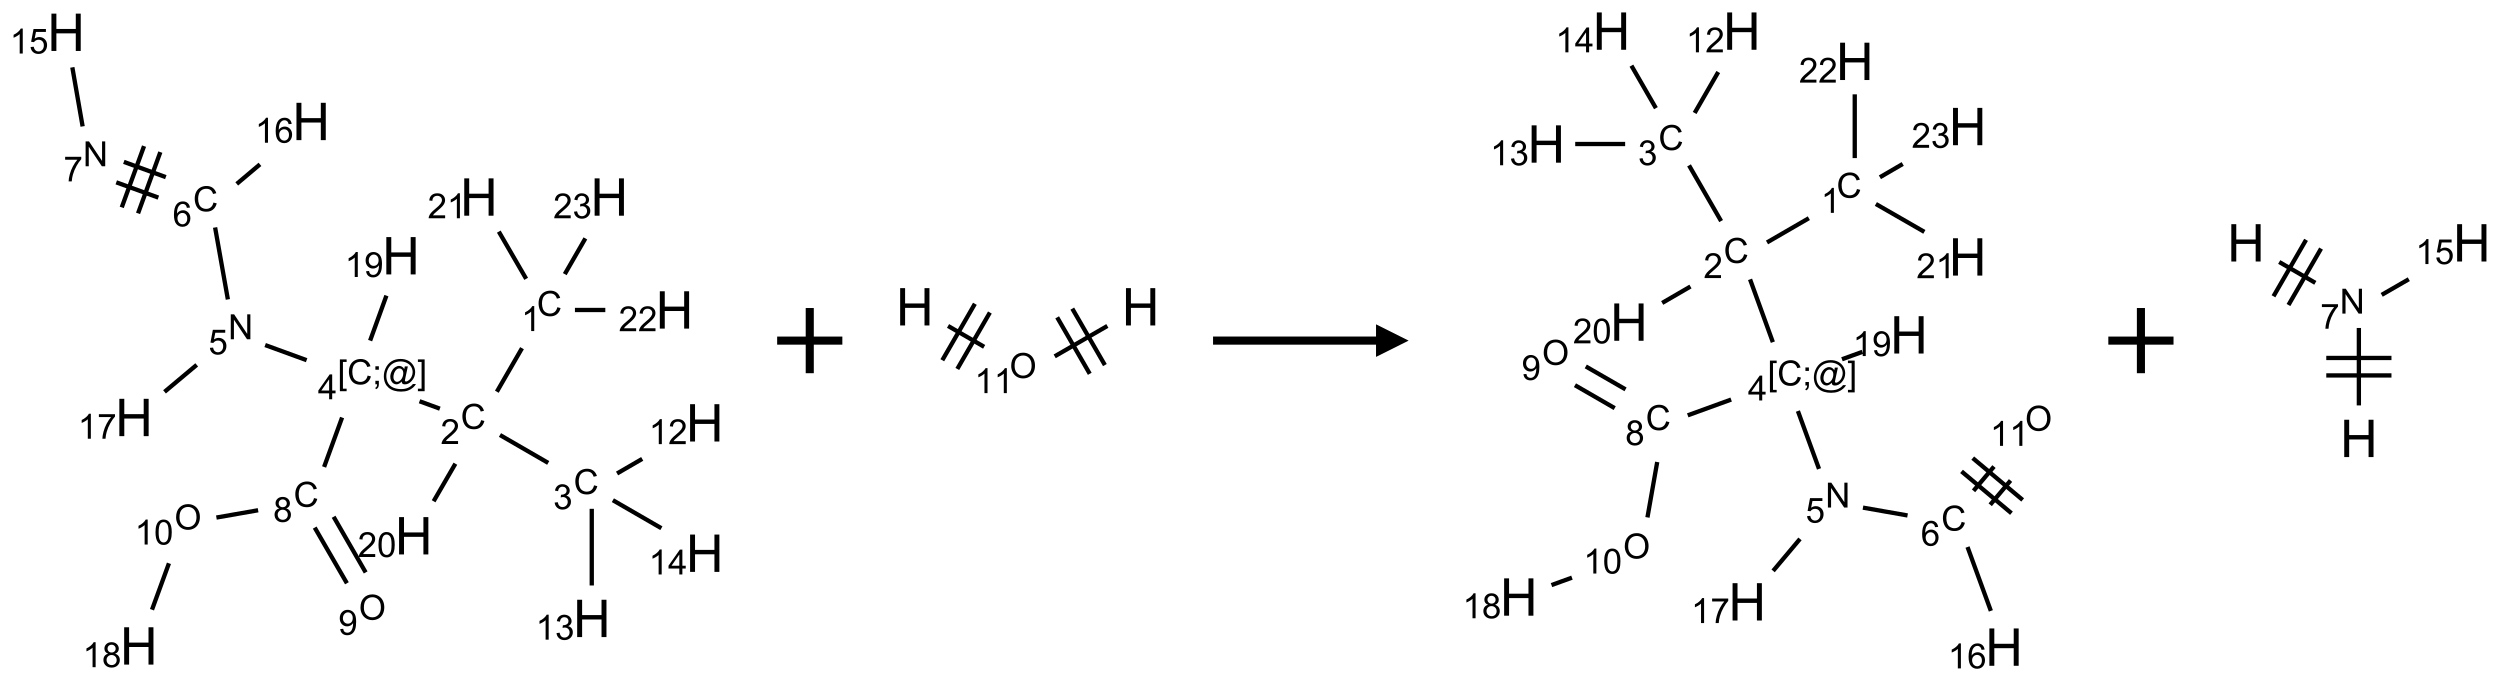 <?xml version="1.0" encoding="UTF-8"?>
<svg xmlns="http://www.w3.org/2000/svg" xmlns:xlink="http://www.w3.org/1999/xlink" width="767" height="209" viewBox="0 0 767 209">
<defs>
<g>
<g id="glyph-0-0">
<path d="M 1.332 0 L 1.332 -6.668 L 6.668 -6.668 L 6.668 0 Z M 1.5 -0.168 L 6.5 -0.168 L 6.5 -6.5 L 1.5 -6.5 Z M 1.5 -0.168 "/>
</g>
<g id="glyph-0-1">
<path d="M 6.27 -2.676 L 7.281 -2.422 C 7.07 -1.594 6.688 -0.961 6.137 -0.523 C 5.586 -0.086 4.914 0.129 4.121 0.129 C 3.297 0.129 2.629 -0.039 2.113 -0.371 C 1.598 -0.707 1.203 -1.191 0.934 -1.828 C 0.664 -2.465 0.531 -3.145 0.531 -3.875 C 0.531 -4.672 0.684 -5.363 0.988 -5.957 C 1.293 -6.547 1.723 -6.996 2.285 -7.305 C 2.844 -7.613 3.461 -7.766 4.137 -7.766 C 4.898 -7.766 5.543 -7.57 6.062 -7.184 C 6.582 -6.793 6.945 -6.246 7.152 -5.543 L 6.156 -5.309 C 5.98 -5.863 5.723 -6.266 5.387 -6.52 C 5.051 -6.773 4.625 -6.902 4.113 -6.902 C 3.527 -6.902 3.039 -6.762 2.645 -6.48 C 2.25 -6.199 1.973 -5.82 1.812 -5.348 C 1.652 -4.871 1.574 -4.383 1.574 -3.879 C 1.574 -3.23 1.668 -2.664 1.855 -2.18 C 2.047 -1.695 2.34 -1.332 2.738 -1.094 C 3.137 -0.855 3.57 -0.734 4.035 -0.734 C 4.602 -0.734 5.082 -0.898 5.473 -1.223 C 5.867 -1.551 6.133 -2.035 6.27 -2.676 Z M 6.27 -2.676 "/>
</g>
<g id="glyph-0-2">
<path d="M 3.973 0 L 3.035 0 L 3.035 -5.973 C 2.809 -5.758 2.516 -5.543 2.148 -5.328 C 1.781 -5.113 1.453 -4.953 1.16 -4.844 L 1.16 -5.75 C 1.684 -5.996 2.145 -6.297 2.535 -6.645 C 2.93 -6.996 3.207 -7.336 3.371 -7.668 L 3.973 -7.668 Z M 3.973 0 "/>
</g>
<g id="glyph-0-3">
<path d="M 5.371 -0.902 L 5.371 0 L 0.324 0 C 0.316 -0.227 0.352 -0.441 0.434 -0.652 C 0.562 -0.996 0.766 -1.332 1.051 -1.668 C 1.332 -2 1.742 -2.387 2.277 -2.824 C 3.105 -3.504 3.668 -4.043 3.957 -4.441 C 4.25 -4.84 4.395 -5.215 4.395 -5.566 C 4.395 -5.938 4.262 -6.254 3.996 -6.508 C 3.73 -6.762 3.387 -6.891 2.957 -6.891 C 2.508 -6.891 2.145 -6.754 1.875 -6.484 C 1.605 -6.215 1.469 -5.84 1.465 -5.359 L 0.5 -5.457 C 0.566 -6.176 0.812 -6.727 1.246 -7.102 C 1.676 -7.477 2.254 -7.668 2.98 -7.668 C 3.711 -7.668 4.293 -7.465 4.719 -7.059 C 5.145 -6.652 5.359 -6.148 5.359 -5.547 C 5.359 -5.242 5.297 -4.941 5.172 -4.645 C 5.047 -4.352 4.84 -4.039 4.551 -3.715 C 4.262 -3.387 3.777 -2.938 3.105 -2.371 C 2.543 -1.898 2.18 -1.578 2.02 -1.41 C 1.859 -1.242 1.73 -1.07 1.625 -0.902 Z M 5.371 -0.902 "/>
</g>
<g id="glyph-0-4">
<path d="M 0.449 -2.016 L 1.387 -2.141 C 1.492 -1.609 1.676 -1.227 1.934 -0.992 C 2.191 -0.758 2.508 -0.641 2.879 -0.641 C 3.32 -0.641 3.695 -0.793 3.996 -1.098 C 4.301 -1.402 4.453 -1.781 4.453 -2.234 C 4.453 -2.664 4.312 -3.02 4.031 -3.301 C 3.75 -3.578 3.391 -3.719 2.957 -3.719 C 2.781 -3.719 2.562 -3.684 2.297 -3.613 L 2.402 -4.438 C 2.465 -4.43 2.516 -4.426 2.551 -4.426 C 2.949 -4.426 3.312 -4.531 3.629 -4.738 C 3.949 -4.949 4.109 -5.27 4.109 -5.703 C 4.109 -6.047 3.992 -6.332 3.762 -6.559 C 3.527 -6.785 3.227 -6.895 2.859 -6.895 C 2.496 -6.895 2.191 -6.781 1.949 -6.551 C 1.707 -6.324 1.547 -5.98 1.48 -5.52 L 0.543 -5.688 C 0.656 -6.316 0.918 -6.805 1.324 -7.148 C 1.73 -7.492 2.234 -7.668 2.84 -7.668 C 3.254 -7.668 3.641 -7.578 3.988 -7.398 C 4.34 -7.219 4.609 -6.977 4.793 -6.668 C 4.98 -6.359 5.074 -6.031 5.074 -5.684 C 5.074 -5.352 4.984 -5.051 4.809 -4.781 C 4.629 -4.512 4.367 -4.297 4.02 -4.137 C 4.473 -4.031 4.824 -3.816 5.074 -3.488 C 5.324 -3.16 5.449 -2.75 5.449 -2.254 C 5.449 -1.59 5.203 -1.023 4.719 -0.559 C 4.234 -0.098 3.617 0.137 2.875 0.137 C 2.203 0.137 1.648 -0.062 1.207 -0.465 C 0.762 -0.863 0.512 -1.379 0.449 -2.016 Z M 0.449 -2.016 "/>
</g>
<g id="glyph-0-5">
<path d="M 3.449 0 L 3.449 -1.828 L 0.137 -1.828 L 0.137 -2.688 L 3.621 -7.637 L 4.387 -7.637 L 4.387 -2.688 L 5.418 -2.688 L 5.418 -1.828 L 4.387 -1.828 L 4.387 0 Z M 3.449 -2.688 L 3.449 -6.129 L 1.059 -2.688 Z M 3.449 -2.688 "/>
</g>
<g id="glyph-0-6">
<path d="M 0.723 2.121 L 0.723 -7.637 L 2.793 -7.637 L 2.793 -6.859 L 1.66 -6.859 L 1.66 1.344 L 2.793 1.344 L 2.793 2.121 Z M 0.723 2.121 "/>
</g>
<g id="glyph-0-7">
<path d="M 0.949 -4.465 L 0.949 -5.531 L 2.016 -5.531 L 2.016 -4.465 Z M 0.949 0 L 0.949 -1.066 L 2.016 -1.066 L 2.016 0 C 2.016 0.391 1.945 0.711 1.809 0.949 C 1.668 1.191 1.449 1.379 1.145 1.512 L 0.887 1.109 C 1.082 1.023 1.23 0.895 1.324 0.727 C 1.418 0.559 1.469 0.316 1.48 0 Z M 0.949 0 "/>
</g>
<g id="glyph-0-8">
<path d="M 6.047 -0.848 C 5.82 -0.59 5.57 -0.379 5.289 -0.223 C 5.008 -0.062 4.73 0.016 4.449 0.016 C 4.141 0.016 3.84 -0.074 3.547 -0.254 C 3.254 -0.434 3.02 -0.715 2.836 -1.09 C 2.652 -1.465 2.562 -1.875 2.562 -2.324 C 2.562 -2.875 2.703 -3.43 2.988 -3.98 C 3.27 -4.535 3.621 -4.953 4.043 -5.23 C 4.461 -5.508 4.871 -5.645 5.266 -5.645 C 5.566 -5.645 5.855 -5.566 6.129 -5.41 C 6.402 -5.25 6.641 -5.012 6.84 -4.688 L 7.016 -5.496 L 7.949 -5.496 L 7.199 -2 C 7.094 -1.516 7.043 -1.246 7.043 -1.191 C 7.043 -1.098 7.078 -1.02 7.148 -0.949 C 7.219 -0.883 7.305 -0.848 7.406 -0.848 C 7.59 -0.848 7.832 -0.953 8.129 -1.168 C 8.527 -1.445 8.84 -1.816 9.07 -2.285 C 9.301 -2.75 9.418 -3.234 9.418 -3.73 C 9.418 -4.309 9.27 -4.852 8.973 -5.355 C 8.676 -5.859 8.23 -6.262 7.645 -6.562 C 7.055 -6.863 6.406 -7.016 5.691 -7.016 C 4.879 -7.016 4.137 -6.824 3.465 -6.445 C 2.793 -6.066 2.273 -5.52 1.902 -4.809 C 1.535 -4.098 1.348 -3.34 1.348 -2.527 C 1.348 -1.676 1.535 -0.941 1.902 -0.328 C 2.273 0.285 2.809 0.742 3.508 1.035 C 4.207 1.328 4.984 1.473 5.832 1.473 C 6.742 1.473 7.504 1.32 8.121 1.016 C 8.734 0.711 9.195 0.34 9.5 -0.098 L 10.441 -0.098 C 10.266 0.266 9.961 0.637 9.531 1.016 C 9.102 1.395 8.59 1.695 7.996 1.914 C 7.402 2.133 6.688 2.246 5.848 2.246 C 5.078 2.246 4.367 2.145 3.715 1.949 C 3.066 1.75 2.512 1.453 2.051 1.055 C 1.594 0.656 1.25 0.199 1.016 -0.316 C 0.723 -0.973 0.578 -1.684 0.578 -2.441 C 0.578 -3.289 0.75 -4.098 1.098 -4.863 C 1.523 -5.805 2.125 -6.527 2.902 -7.027 C 3.684 -7.527 4.629 -7.777 5.738 -7.777 C 6.602 -7.777 7.375 -7.602 8.059 -7.246 C 8.746 -6.895 9.285 -6.371 9.684 -5.672 C 10.02 -5.07 10.188 -4.418 10.188 -3.715 C 10.188 -2.707 9.832 -1.812 9.125 -1.031 C 8.492 -0.328 7.801 0.02 7.051 0.02 C 6.812 0.02 6.617 -0.016 6.473 -0.09 C 6.324 -0.16 6.215 -0.266 6.145 -0.402 C 6.102 -0.488 6.066 -0.637 6.047 -0.848 Z M 3.527 -2.262 C 3.527 -1.785 3.641 -1.414 3.863 -1.152 C 4.09 -0.887 4.348 -0.754 4.641 -0.754 C 4.836 -0.754 5.039 -0.812 5.254 -0.93 C 5.469 -1.047 5.676 -1.219 5.871 -1.449 C 6.066 -1.676 6.23 -1.969 6.355 -2.32 C 6.48 -2.672 6.543 -3.027 6.543 -3.379 C 6.543 -3.852 6.426 -4.219 6.191 -4.48 C 5.957 -4.738 5.672 -4.871 5.332 -4.871 C 5.109 -4.871 4.902 -4.812 4.707 -4.699 C 4.512 -4.586 4.32 -4.406 4.137 -4.156 C 3.953 -3.906 3.805 -3.602 3.691 -3.246 C 3.582 -2.887 3.527 -2.559 3.527 -2.262 Z M 3.527 -2.262 "/>
</g>
<g id="glyph-0-9">
<path d="M 2.27 2.121 L 0.203 2.121 L 0.203 1.344 L 1.332 1.344 L 1.332 -6.859 L 0.203 -6.859 L 0.203 -7.637 L 2.27 -7.637 Z M 2.27 2.121 "/>
</g>
<g id="glyph-0-10">
<path d="M 0.812 0 L 0.812 -7.637 L 1.848 -7.637 L 5.859 -1.641 L 5.859 -7.637 L 6.828 -7.637 L 6.828 0 L 5.793 0 L 1.781 -6 L 1.781 0 Z M 0.812 0 "/>
</g>
<g id="glyph-0-11">
<path d="M 0.441 -2 L 1.426 -2.082 C 1.5 -1.605 1.668 -1.242 1.934 -1.004 C 2.199 -0.762 2.52 -0.641 2.895 -0.641 C 3.348 -0.641 3.73 -0.812 4.043 -1.152 C 4.355 -1.492 4.512 -1.941 4.512 -2.504 C 4.512 -3.039 4.359 -3.461 4.059 -3.77 C 3.758 -4.078 3.367 -4.234 2.879 -4.234 C 2.578 -4.234 2.305 -4.164 2.062 -4.027 C 1.82 -3.891 1.629 -3.715 1.488 -3.496 L 0.609 -3.609 L 1.348 -7.531 L 5.145 -7.531 L 5.145 -6.637 L 2.098 -6.637 L 1.688 -4.582 C 2.145 -4.902 2.625 -5.062 3.129 -5.062 C 3.797 -5.062 4.359 -4.832 4.816 -4.371 C 5.277 -3.91 5.504 -3.312 5.504 -2.59 C 5.504 -1.898 5.305 -1.301 4.902 -0.797 C 4.41 -0.18 3.742 0.129 2.895 0.129 C 2.199 0.129 1.633 -0.062 1.195 -0.453 C 0.758 -0.844 0.504 -1.359 0.441 -2 Z M 0.441 -2 "/>
</g>
<g id="glyph-0-12">
<path d="M 5.309 -5.766 L 4.375 -5.691 C 4.293 -6.059 4.172 -6.328 4.02 -6.496 C 3.766 -6.762 3.453 -6.895 3.082 -6.895 C 2.785 -6.895 2.523 -6.812 2.297 -6.645 C 2 -6.43 1.77 -6.117 1.598 -5.703 C 1.43 -5.289 1.34 -4.703 1.332 -3.938 C 1.559 -4.281 1.836 -4.535 2.16 -4.703 C 2.488 -4.871 2.828 -4.953 3.188 -4.953 C 3.812 -4.953 4.344 -4.723 4.785 -4.262 C 5.223 -3.801 5.441 -3.207 5.441 -2.48 C 5.441 -2 5.34 -1.555 5.133 -1.145 C 4.926 -0.73 4.641 -0.418 4.281 -0.199 C 3.922 0.02 3.512 0.129 3.051 0.129 C 2.27 0.129 1.633 -0.156 1.141 -0.73 C 0.648 -1.305 0.402 -2.254 0.402 -3.574 C 0.402 -5.051 0.672 -6.121 1.219 -6.793 C 1.695 -7.375 2.336 -7.668 3.141 -7.668 C 3.742 -7.668 4.234 -7.5 4.617 -7.16 C 5 -6.824 5.23 -6.359 5.309 -5.766 Z M 1.48 -2.473 C 1.48 -2.152 1.547 -1.844 1.684 -1.547 C 1.82 -1.25 2.016 -1.027 2.262 -0.871 C 2.508 -0.719 2.766 -0.641 3.035 -0.641 C 3.434 -0.641 3.773 -0.801 4.059 -1.121 C 4.344 -1.441 4.484 -1.875 4.484 -2.422 C 4.484 -2.949 4.344 -3.367 4.062 -3.668 C 3.781 -3.973 3.426 -4.125 3 -4.125 C 2.578 -4.125 2.219 -3.973 1.922 -3.668 C 1.625 -3.363 1.48 -2.969 1.48 -2.473 Z M 1.48 -2.473 "/>
</g>
<g id="glyph-0-13">
<path d="M 0.504 -6.637 L 0.504 -7.535 L 5.449 -7.535 L 5.449 -6.809 C 4.961 -6.289 4.48 -5.602 4.004 -4.746 C 3.527 -3.887 3.156 -3.004 2.895 -2.098 C 2.707 -1.461 2.59 -0.762 2.535 0 L 1.574 0 C 1.582 -0.602 1.703 -1.328 1.926 -2.176 C 2.152 -3.027 2.477 -3.848 2.898 -4.637 C 3.32 -5.426 3.77 -6.094 4.246 -6.637 Z M 0.504 -6.637 "/>
</g>
<g id="glyph-0-14">
<path d="M 1.887 -4.141 C 1.496 -4.281 1.207 -4.484 1.02 -4.75 C 0.832 -5.016 0.738 -5.328 0.738 -5.699 C 0.738 -6.254 0.938 -6.719 1.34 -7.098 C 1.738 -7.477 2.27 -7.668 2.934 -7.668 C 3.598 -7.668 4.137 -7.473 4.543 -7.086 C 4.949 -6.699 5.152 -6.227 5.152 -5.672 C 5.152 -5.316 5.059 -5.008 4.871 -4.746 C 4.688 -4.484 4.406 -4.281 4.027 -4.141 C 4.496 -3.988 4.852 -3.742 5.098 -3.402 C 5.34 -3.062 5.465 -2.656 5.465 -2.184 C 5.465 -1.531 5.234 -0.98 4.77 -0.535 C 4.309 -0.09 3.703 0.129 2.949 0.129 C 2.195 0.129 1.586 -0.094 1.125 -0.539 C 0.664 -0.984 0.434 -1.543 0.434 -2.207 C 0.434 -2.703 0.559 -3.121 0.809 -3.457 C 1.062 -3.793 1.422 -4.02 1.887 -4.141 Z M 1.699 -5.73 C 1.699 -5.367 1.812 -5.074 2.047 -4.844 C 2.281 -4.613 2.582 -4.5 2.953 -4.5 C 3.312 -4.5 3.609 -4.613 3.84 -4.84 C 4.07 -5.066 4.188 -5.348 4.188 -5.676 C 4.188 -6.02 4.07 -6.309 3.832 -6.543 C 3.594 -6.777 3.297 -6.895 2.941 -6.895 C 2.586 -6.895 2.289 -6.781 2.051 -6.551 C 1.816 -6.324 1.699 -6.047 1.699 -5.73 Z M 1.395 -2.203 C 1.395 -1.938 1.461 -1.676 1.586 -1.426 C 1.711 -1.176 1.902 -0.984 2.152 -0.848 C 2.402 -0.711 2.672 -0.641 2.957 -0.641 C 3.406 -0.641 3.777 -0.785 4.066 -1.074 C 4.359 -1.363 4.504 -1.727 4.504 -2.172 C 4.504 -2.625 4.355 -2.996 4.055 -3.293 C 3.754 -3.586 3.379 -3.734 2.926 -3.734 C 2.484 -3.734 2.121 -3.59 1.832 -3.297 C 1.543 -3.004 1.395 -2.641 1.395 -2.203 Z M 1.395 -2.203 "/>
</g>
<g id="glyph-0-15">
<path d="M 0.516 -3.719 C 0.516 -4.984 0.855 -5.977 1.535 -6.695 C 2.215 -7.414 3.094 -7.77 4.172 -7.77 C 4.875 -7.77 5.512 -7.602 6.078 -7.266 C 6.645 -6.93 7.074 -6.461 7.371 -5.855 C 7.668 -5.254 7.816 -4.57 7.816 -3.809 C 7.816 -3.035 7.66 -2.34 7.348 -1.73 C 7.035 -1.117 6.594 -0.656 6.02 -0.34 C 5.449 -0.027 4.828 0.129 4.168 0.129 C 3.449 0.129 2.805 -0.043 2.238 -0.391 C 1.672 -0.738 1.246 -1.211 0.953 -1.812 C 0.66 -2.414 0.516 -3.047 0.516 -3.719 Z M 1.559 -3.703 C 1.559 -2.781 1.805 -2.059 2.301 -1.527 C 2.793 -1 3.414 -0.734 4.16 -0.734 C 4.922 -0.734 5.547 -1 6.039 -1.535 C 6.531 -2.07 6.777 -2.828 6.777 -3.812 C 6.777 -4.434 6.672 -4.977 6.461 -5.441 C 6.25 -5.902 5.945 -6.262 5.539 -6.52 C 5.133 -6.773 4.68 -6.902 4.176 -6.902 C 3.461 -6.902 2.848 -6.656 2.332 -6.164 C 1.816 -5.672 1.559 -4.852 1.559 -3.703 Z M 1.559 -3.703 "/>
</g>
<g id="glyph-0-16">
<path d="M 0.582 -1.766 L 1.484 -1.848 C 1.562 -1.426 1.707 -1.117 1.922 -0.926 C 2.137 -0.734 2.414 -0.641 2.75 -0.641 C 3.039 -0.641 3.289 -0.707 3.508 -0.84 C 3.727 -0.973 3.902 -1.148 4.043 -1.367 C 4.18 -1.586 4.297 -1.887 4.391 -2.262 C 4.484 -2.637 4.531 -3.016 4.531 -3.406 C 4.531 -3.449 4.531 -3.512 4.527 -3.594 C 4.34 -3.297 4.082 -3.055 3.758 -2.867 C 3.434 -2.68 3.082 -2.59 2.703 -2.59 C 2.07 -2.59 1.535 -2.816 1.098 -3.277 C 0.66 -3.734 0.441 -4.34 0.441 -5.09 C 0.441 -5.863 0.672 -6.484 1.129 -6.957 C 1.586 -7.43 2.156 -7.668 2.844 -7.668 C 3.34 -7.668 3.793 -7.531 4.207 -7.266 C 4.617 -7 4.93 -6.617 5.145 -6.121 C 5.355 -5.629 5.465 -4.91 5.465 -3.973 C 5.465 -2.996 5.359 -2.223 5.145 -1.645 C 4.934 -1.066 4.617 -0.625 4.199 -0.324 C 3.781 -0.02 3.293 0.129 2.73 0.129 C 2.133 0.129 1.645 -0.035 1.266 -0.367 C 0.887 -0.699 0.66 -1.164 0.582 -1.766 Z M 4.422 -5.137 C 4.422 -5.676 4.277 -6.102 3.992 -6.418 C 3.707 -6.734 3.359 -6.891 2.957 -6.891 C 2.543 -6.891 2.18 -6.719 1.871 -6.379 C 1.562 -6.039 1.406 -5.598 1.406 -5.059 C 1.406 -4.57 1.555 -4.176 1.848 -3.871 C 2.141 -3.566 2.5 -3.418 2.934 -3.418 C 3.367 -3.418 3.723 -3.57 4.004 -3.871 C 4.281 -4.176 4.422 -4.598 4.422 -5.137 Z M 4.422 -5.137 "/>
</g>
<g id="glyph-0-17">
<path d="M 0.441 -3.766 C 0.441 -4.668 0.535 -5.395 0.723 -5.945 C 0.906 -6.496 1.184 -6.922 1.551 -7.219 C 1.918 -7.516 2.375 -7.668 2.934 -7.668 C 3.344 -7.668 3.703 -7.586 4.012 -7.418 C 4.32 -7.254 4.574 -7.016 4.777 -6.707 C 4.977 -6.395 5.137 -6.016 5.25 -5.57 C 5.363 -5.125 5.422 -4.523 5.422 -3.766 C 5.422 -2.871 5.328 -2.148 5.145 -1.598 C 4.961 -1.047 4.688 -0.621 4.32 -0.32 C 3.953 -0.02 3.492 0.129 2.934 0.129 C 2.195 0.129 1.617 -0.133 1.199 -0.66 C 0.695 -1.297 0.441 -2.332 0.441 -3.766 Z M 1.406 -3.766 C 1.406 -2.512 1.555 -1.68 1.848 -1.262 C 2.141 -0.848 2.5 -0.641 2.934 -0.641 C 3.363 -0.641 3.727 -0.848 4.02 -1.266 C 4.312 -1.684 4.457 -2.516 4.457 -3.766 C 4.457 -5.023 4.312 -5.859 4.02 -6.27 C 3.727 -6.684 3.359 -6.891 2.922 -6.891 C 2.492 -6.891 2.148 -6.707 1.891 -6.344 C 1.566 -5.879 1.406 -5.02 1.406 -3.766 Z M 1.406 -3.766 "/>
</g>
<g id="glyph-1-0">
<path d="M 2 0 L 2 -10 L 10 -10 L 10 0 Z M 2.25 -0.25 L 9.75 -0.25 L 9.75 -9.75 L 2.25 -9.75 Z M 2.25 -0.25 "/>
</g>
<g id="glyph-1-1">
<path d="M 1.281 0 L 1.281 -11.453 L 2.797 -11.453 L 2.797 -6.75 L 8.75 -6.75 L 8.75 -11.453 L 10.266 -11.453 L 10.266 0 L 8.75 0 L 8.75 -5.398 L 2.797 -5.398 L 2.797 0 Z M 1.281 0 "/>
</g>
</g>
</defs>
<path fill="none" stroke-width="0.033" stroke-linecap="butt" stroke-linejoin="miter" stroke="rgb(0%, 0%, 0%)" stroke-opacity="1" stroke-miterlimit="10" d="M 3.497 2.423 L 3.304 2.757 " transform="matrix(40, 0, 0, 40, 20.271, 9.904)"/>
<path fill="none" stroke-width="0.033" stroke-linecap="butt" stroke-linejoin="miter" stroke="rgb(0%, 0%, 0%)" stroke-opacity="1" stroke-miterlimit="10" d="M 3.328 3.089 L 3.698 3.303 " transform="matrix(40, 0, 0, 40, 20.271, 9.904)"/>
<path fill="none" stroke-width="0.033" stroke-linecap="butt" stroke-linejoin="miter" stroke="rgb(0%, 0%, 0%)" stroke-opacity="1" stroke-miterlimit="10" d="M 4.226 3.384 L 4.419 3.272 " transform="matrix(40, 0, 0, 40, 20.271, 9.904)"/>
<path fill="none" stroke-width="0.033" stroke-linecap="butt" stroke-linejoin="miter" stroke="rgb(0%, 0%, 0%)" stroke-opacity="1" stroke-miterlimit="10" d="M 4.032 3.655 L 4.032 4.243 " transform="matrix(40, 0, 0, 40, 20.271, 9.904)"/>
<path fill="none" stroke-width="0.033" stroke-linecap="butt" stroke-linejoin="miter" stroke="rgb(0%, 0%, 0%)" stroke-opacity="1" stroke-miterlimit="10" d="M 4.194 3.589 L 4.566 3.804 " transform="matrix(40, 0, 0, 40, 20.271, 9.904)"/>
<path fill="none" stroke-width="0.033" stroke-linecap="butt" stroke-linejoin="miter" stroke="rgb(0%, 0%, 0%)" stroke-opacity="1" stroke-miterlimit="10" d="M 2.867 2.887 L 2.711 2.83 " transform="matrix(40, 0, 0, 40, 20.271, 9.904)"/>
<path fill="none" stroke-width="0.033" stroke-linecap="butt" stroke-linejoin="miter" stroke="rgb(0%, 0%, 0%)" stroke-opacity="1" stroke-miterlimit="10" d="M 1.845 2.515 L 1.527 2.399 " transform="matrix(40, 0, 0, 40, 20.271, 9.904)"/>
<path fill="none" stroke-width="0.033" stroke-linecap="butt" stroke-linejoin="miter" stroke="rgb(0%, 0%, 0%)" stroke-opacity="1" stroke-miterlimit="10" d="M 1.241 2.049 L 1.143 1.497 " transform="matrix(40, 0, 0, 40, 20.271, 9.904)"/>
<path fill="none" stroke-width="0.033" stroke-linecap="butt" stroke-linejoin="miter" stroke="rgb(0%, 0%, 0%)" stroke-opacity="1" stroke-miterlimit="10" d="M 0.765 1.111 L 0.443 0.994 " transform="matrix(40, 0, 0, 40, 20.271, 9.904)"/>
<path fill="none" stroke-width="0.033" stroke-linecap="butt" stroke-linejoin="miter" stroke="rgb(0%, 0%, 0%)" stroke-opacity="1" stroke-miterlimit="10" d="M 0.708 1.268 L 0.385 1.151 " transform="matrix(40, 0, 0, 40, 20.271, 9.904)"/>
<path fill="none" stroke-width="0.033" stroke-linecap="butt" stroke-linejoin="miter" stroke="rgb(0%, 0%, 0%)" stroke-opacity="1" stroke-miterlimit="10" d="M 0.598 0.873 L 0.427 1.343 " transform="matrix(40, 0, 0, 40, 20.271, 9.904)"/>
<path fill="none" stroke-width="0.033" stroke-linecap="butt" stroke-linejoin="miter" stroke="rgb(0%, 0%, 0%)" stroke-opacity="1" stroke-miterlimit="10" d="M 0.723 0.919 L 0.552 1.389 " transform="matrix(40, 0, 0, 40, 20.271, 9.904)"/>
<path fill="none" stroke-width="0.033" stroke-linecap="butt" stroke-linejoin="miter" stroke="rgb(0%, 0%, 0%)" stroke-opacity="1" stroke-miterlimit="10" d="M 0.127 0.722 L 0.048 0.269 " transform="matrix(40, 0, 0, 40, 20.271, 9.904)"/>
<path fill="none" stroke-width="0.033" stroke-linecap="butt" stroke-linejoin="miter" stroke="rgb(0%, 0%, 0%)" stroke-opacity="1" stroke-miterlimit="10" d="M 1.309 1.163 L 1.487 1.013 " transform="matrix(40, 0, 0, 40, 20.271, 9.904)"/>
<path fill="none" stroke-width="0.033" stroke-linecap="butt" stroke-linejoin="miter" stroke="rgb(0%, 0%, 0%)" stroke-opacity="1" stroke-miterlimit="10" d="M 1.002 2.551 L 0.755 2.758 " transform="matrix(40, 0, 0, 40, 20.271, 9.904)"/>
<path fill="none" stroke-width="0.033" stroke-linecap="butt" stroke-linejoin="miter" stroke="rgb(0%, 0%, 0%)" stroke-opacity="1" stroke-miterlimit="10" d="M 2.117 2.955 L 1.979 3.334 " transform="matrix(40, 0, 0, 40, 20.271, 9.904)"/>
<path fill="none" stroke-width="0.033" stroke-linecap="butt" stroke-linejoin="miter" stroke="rgb(0%, 0%, 0%)" stroke-opacity="1" stroke-miterlimit="10" d="M 1.907 3.799 L 2.154 4.226 " transform="matrix(40, 0, 0, 40, 20.271, 9.904)"/>
<path fill="none" stroke-width="0.033" stroke-linecap="butt" stroke-linejoin="miter" stroke="rgb(0%, 0%, 0%)" stroke-opacity="1" stroke-miterlimit="10" d="M 2.052 3.716 L 2.298 4.143 " transform="matrix(40, 0, 0, 40, 20.271, 9.904)"/>
<path fill="none" stroke-width="0.033" stroke-linecap="butt" stroke-linejoin="miter" stroke="rgb(0%, 0%, 0%)" stroke-opacity="1" stroke-miterlimit="10" d="M 1.473 3.666 L 1.153 3.722 " transform="matrix(40, 0, 0, 40, 20.271, 9.904)"/>
<path fill="none" stroke-width="0.033" stroke-linecap="butt" stroke-linejoin="miter" stroke="rgb(0%, 0%, 0%)" stroke-opacity="1" stroke-miterlimit="10" d="M 0.789 4.073 L 0.659 4.429 " transform="matrix(40, 0, 0, 40, 20.271, 9.904)"/>
<path fill="none" stroke-width="0.033" stroke-linecap="butt" stroke-linejoin="miter" stroke="rgb(0%, 0%, 0%)" stroke-opacity="1" stroke-miterlimit="10" d="M 2.332 2.365 L 2.457 2.02 " transform="matrix(40, 0, 0, 40, 20.271, 9.904)"/>
<path fill="none" stroke-width="0.033" stroke-linecap="butt" stroke-linejoin="miter" stroke="rgb(0%, 0%, 0%)" stroke-opacity="1" stroke-miterlimit="10" d="M 2.986 3.309 L 2.819 3.597 " transform="matrix(40, 0, 0, 40, 20.271, 9.904)"/>
<path fill="none" stroke-width="0.033" stroke-linecap="butt" stroke-linejoin="miter" stroke="rgb(0%, 0%, 0%)" stroke-opacity="1" stroke-miterlimit="10" d="M 3.529 1.891 L 3.319 1.529 " transform="matrix(40, 0, 0, 40, 20.271, 9.904)"/>
<path fill="none" stroke-width="0.033" stroke-linecap="butt" stroke-linejoin="miter" stroke="rgb(0%, 0%, 0%)" stroke-opacity="1" stroke-miterlimit="10" d="M 3.903 2.13 L 4.136 2.13 " transform="matrix(40, 0, 0, 40, 20.271, 9.904)"/>
<path fill="none" stroke-width="0.033" stroke-linecap="butt" stroke-linejoin="miter" stroke="rgb(0%, 0%, 0%)" stroke-opacity="1" stroke-miterlimit="10" d="M 3.825 1.855 L 3.983 1.581 " transform="matrix(40, 0, 0, 40, 20.271, 9.904)"/>
<g fill="rgb(0%, 0%, 0%)" fill-opacity="1">
<use xlink:href="#glyph-0-1" x="164.707" y="96.934"/>
</g>
<g fill="rgb(0%, 0%, 0%)" fill-opacity="1">
<use xlink:href="#glyph-0-2" x="159.93" y="101.57"/>
</g>
<g fill="rgb(0%, 0%, 0%)" fill-opacity="1">
<use xlink:href="#glyph-0-1" x="141.332" y="131.574"/>
</g>
<g fill="rgb(0%, 0%, 0%)" fill-opacity="1">
<use xlink:href="#glyph-0-3" x="135.16" y="136.211"/>
</g>
<g fill="rgb(0%, 0%, 0%)" fill-opacity="1">
<use xlink:href="#glyph-0-1" x="175.977" y="151.574"/>
</g>
<g fill="rgb(0%, 0%, 0%)" fill-opacity="1">
<use xlink:href="#glyph-0-4" x="169.723" y="156.211"/>
</g>
<g fill="rgb(0%, 0%, 0%)" fill-opacity="1">
<use xlink:href="#glyph-1-1" x="210.438" y="135.457"/>
</g>
<g fill="rgb(0%, 0%, 0%)" fill-opacity="1">
<use xlink:href="#glyph-0-2" x="199.078" y="136.25"/>
<use xlink:href="#glyph-0-3" x="205.01" y="136.25"/>
</g>
<g fill="rgb(0%, 0%, 0%)" fill-opacity="1">
<use xlink:href="#glyph-1-1" x="175.797" y="195.457"/>
</g>
<g fill="rgb(0%, 0%, 0%)" fill-opacity="1">
<use xlink:href="#glyph-0-2" x="164.359" y="196.25"/>
<use xlink:href="#glyph-0-4" x="170.292" y="196.25"/>
</g>
<g fill="rgb(0%, 0%, 0%)" fill-opacity="1">
<use xlink:href="#glyph-1-1" x="210.438" y="175.457"/>
</g>
<g fill="rgb(0%, 0%, 0%)" fill-opacity="1">
<use xlink:href="#glyph-0-2" x="199.031" y="176.25"/>
<use xlink:href="#glyph-0-5" x="204.964" y="176.25"/>
</g>
<g fill="rgb(0%, 0%, 0%)" fill-opacity="1">
<use xlink:href="#glyph-0-6" x="103.551" y="117.902"/>
<use xlink:href="#glyph-0-1" x="106.514" y="117.902"/>
<use xlink:href="#glyph-0-7" x="114.217" y="117.902"/>
<use xlink:href="#glyph-0-8" x="117.181" y="117.902"/>
<use xlink:href="#glyph-0-9" x="128.009" y="117.902"/>
</g>
<g fill="rgb(0%, 0%, 0%)" fill-opacity="1">
<use xlink:href="#glyph-0-5" x="97.527" y="122.5"/>
</g>
<g fill="rgb(0%, 0%, 0%)" fill-opacity="1">
<use xlink:href="#glyph-0-10" x="69.988" y="104.082"/>
</g>
<g fill="rgb(0%, 0%, 0%)" fill-opacity="1">
<use xlink:href="#glyph-0-11" x="63.957" y="108.719"/>
</g>
<g fill="rgb(0%, 0%, 0%)" fill-opacity="1">
<use xlink:href="#glyph-0-1" x="59.211" y="64.82"/>
</g>
<g fill="rgb(0%, 0%, 0%)" fill-opacity="1">
<use xlink:href="#glyph-0-12" x="52.965" y="69.457"/>
</g>
<g fill="rgb(0%, 0%, 0%)" fill-opacity="1">
<use xlink:href="#glyph-0-10" x="25.453" y="51.008"/>
</g>
<g fill="rgb(0%, 0%, 0%)" fill-opacity="1">
<use xlink:href="#glyph-0-13" x="19.48" y="55.648"/>
</g>
<g fill="rgb(0%, 0%, 0%)" fill-opacity="1">
<use xlink:href="#glyph-1-1" x="14.5" y="15.633"/>
</g>
<g fill="rgb(0%, 0%, 0%)" fill-opacity="1">
<use xlink:href="#glyph-0-2" x="3.008" y="16.426"/>
<use xlink:href="#glyph-0-11" x="8.94" y="16.426"/>
</g>
<g fill="rgb(0%, 0%, 0%)" fill-opacity="1">
<use xlink:href="#glyph-1-1" x="89.676" y="42.992"/>
</g>
<g fill="rgb(0%, 0%, 0%)" fill-opacity="1">
<use xlink:href="#glyph-0-2" x="78.246" y="43.785"/>
<use xlink:href="#glyph-0-12" x="84.178" y="43.785"/>
</g>
<g fill="rgb(0%, 0%, 0%)" fill-opacity="1">
<use xlink:href="#glyph-1-1" x="35.336" y="133.809"/>
</g>
<g fill="rgb(0%, 0%, 0%)" fill-opacity="1">
<use xlink:href="#glyph-0-2" x="23.902" y="134.602"/>
<use xlink:href="#glyph-0-13" x="29.835" y="134.602"/>
</g>
<g fill="rgb(0%, 0%, 0%)" fill-opacity="1">
<use xlink:href="#glyph-0-1" x="90.066" y="155.484"/>
</g>
<g fill="rgb(0%, 0%, 0%)" fill-opacity="1">
<use xlink:href="#glyph-0-14" x="83.797" y="160.117"/>
</g>
<g fill="rgb(0%, 0%, 0%)" fill-opacity="1">
<use xlink:href="#glyph-0-15" x="110.082" y="190.129"/>
</g>
<g fill="rgb(0%, 0%, 0%)" fill-opacity="1">
<use xlink:href="#glyph-0-16" x="103.797" y="194.762"/>
</g>
<g fill="rgb(0%, 0%, 0%)" fill-opacity="1">
<use xlink:href="#glyph-0-15" x="53.512" y="162.434"/>
</g>
<g fill="rgb(0%, 0%, 0%)" fill-opacity="1">
<use xlink:href="#glyph-0-2" x="41.336" y="167.066"/>
<use xlink:href="#glyph-0-17" x="47.268" y="167.066"/>
</g>
<g fill="rgb(0%, 0%, 0%)" fill-opacity="1">
<use xlink:href="#glyph-1-1" x="36.812" y="203.898"/>
</g>
<g fill="rgb(0%, 0%, 0%)" fill-opacity="1">
<use xlink:href="#glyph-0-2" x="25.363" y="204.691"/>
<use xlink:href="#glyph-0-14" x="31.296" y="204.691"/>
</g>
<g fill="rgb(0%, 0%, 0%)" fill-opacity="1">
<use xlink:href="#glyph-1-1" x="117.246" y="84.191"/>
</g>
<g fill="rgb(0%, 0%, 0%)" fill-opacity="1">
<use xlink:href="#glyph-0-2" x="105.797" y="84.984"/>
<use xlink:href="#glyph-0-16" x="111.729" y="84.984"/>
</g>
<g fill="rgb(0%, 0%, 0%)" fill-opacity="1">
<use xlink:href="#glyph-1-1" x="121.152" y="170.102"/>
</g>
<g fill="rgb(0%, 0%, 0%)" fill-opacity="1">
<use xlink:href="#glyph-0-3" x="109.746" y="170.891"/>
<use xlink:href="#glyph-0-17" x="115.678" y="170.891"/>
</g>
<g fill="rgb(0%, 0%, 0%)" fill-opacity="1">
<use xlink:href="#glyph-1-1" x="141.152" y="66.176"/>
</g>
<g fill="rgb(0%, 0%, 0%)" fill-opacity="1">
<use xlink:href="#glyph-0-3" x="131.195" y="66.969"/>
<use xlink:href="#glyph-0-2" x="137.128" y="66.969"/>
</g>
<g fill="rgb(0%, 0%, 0%)" fill-opacity="1">
<use xlink:href="#glyph-1-1" x="201.152" y="100.816"/>
</g>
<g fill="rgb(0%, 0%, 0%)" fill-opacity="1">
<use xlink:href="#glyph-0-3" x="189.801" y="101.609"/>
<use xlink:href="#glyph-0-3" x="195.733" y="101.609"/>
</g>
<g fill="rgb(0%, 0%, 0%)" fill-opacity="1">
<use xlink:href="#glyph-1-1" x="181.152" y="66.176"/>
</g>
<g fill="rgb(0%, 0%, 0%)" fill-opacity="1">
<use xlink:href="#glyph-0-3" x="169.723" y="66.969"/>
<use xlink:href="#glyph-0-4" x="175.655" y="66.969"/>
</g>
<path fill="none" stroke-width="0.062" stroke-linecap="butt" stroke-linejoin="miter" stroke="rgb(0%, 0%, 0%)" stroke-opacity="1" stroke-miterlimit="10" d="M -0 0 L 0.5 0 M 0.25 -0.25 L 0.25 0.25 " transform="matrix(40, 0, 0, 40, 238.432, 104.5)"/>
<path fill="none" stroke-width="0.033" stroke-linecap="butt" stroke-linejoin="miter" stroke="rgb(0%, 0%, 0%)" stroke-opacity="1" stroke-miterlimit="10" d="M 0.255 0.147 L 0.532 0.307 " transform="matrix(40, 0, 0, 40, 280.658, 94.123)"/>
<path fill="none" stroke-width="0.033" stroke-linecap="butt" stroke-linejoin="miter" stroke="rgb(0%, 0%, 0%)" stroke-opacity="1" stroke-miterlimit="10" d="M 0.326 0.477 L 0.576 0.044 " transform="matrix(40, 0, 0, 40, 280.658, 94.123)"/>
<path fill="none" stroke-width="0.033" stroke-linecap="butt" stroke-linejoin="miter" stroke="rgb(0%, 0%, 0%)" stroke-opacity="1" stroke-miterlimit="10" d="M 0.211 0.41 L 0.461 -0.023 " transform="matrix(40, 0, 0, 40, 280.658, 94.123)"/>
<path fill="none" stroke-width="0.033" stroke-linecap="butt" stroke-linejoin="miter" stroke="rgb(0%, 0%, 0%)" stroke-opacity="1" stroke-miterlimit="10" d="M 1.073 0.38 L 1.477 0.147 " transform="matrix(40, 0, 0, 40, 280.658, 94.123)"/>
<path fill="none" stroke-width="0.033" stroke-linecap="butt" stroke-linejoin="miter" stroke="rgb(0%, 0%, 0%)" stroke-opacity="1" stroke-miterlimit="10" d="M 1.458 0.447 L 1.208 0.014 " transform="matrix(40, 0, 0, 40, 280.658, 94.123)"/>
<path fill="none" stroke-width="0.033" stroke-linecap="butt" stroke-linejoin="miter" stroke="rgb(0%, 0%, 0%)" stroke-opacity="1" stroke-miterlimit="10" d="M 1.342 0.514 L 1.092 0.081 " transform="matrix(40, 0, 0, 40, 280.658, 94.123)"/>
<g fill="rgb(0%, 0%, 0%)" fill-opacity="1">
<use xlink:href="#glyph-1-1" x="274.887" y="99.852"/>
</g>
<g fill="rgb(0%, 0%, 0%)" fill-opacity="1">
<use xlink:href="#glyph-0-15" x="309.723" y="115.973"/>
</g>
<g fill="rgb(0%, 0%, 0%)" fill-opacity="1">
<use xlink:href="#glyph-0-2" x="298.996" y="120.605"/>
<use xlink:href="#glyph-0-2" x="304.928" y="120.605"/>
</g>
<g fill="rgb(0%, 0%, 0%)" fill-opacity="1">
<use xlink:href="#glyph-1-1" x="344.168" y="99.852"/>
</g>
<path fill-rule="nonzero" fill="rgb(0%, 0%, 0%)" fill-opacity="1" d="M 372.164 105.75 L 422.164 105.75 L 422.164 109.5 L 432.164 104.5 L 422.164 99.5 L 422.164 103.25 L 372.164 103.25 "/>
<path fill="none" stroke-width="0.033" stroke-linecap="butt" stroke-linejoin="miter" stroke="rgb(0%, 0%, 0%)" stroke-opacity="1" stroke-miterlimit="10" d="M 2.225 1.435 L 1.904 1.621 " transform="matrix(40, 0, 0, 40, 465.955, 9.543)"/>
<path fill="none" stroke-width="0.033" stroke-linecap="butt" stroke-linejoin="miter" stroke="rgb(0%, 0%, 0%)" stroke-opacity="1" stroke-miterlimit="10" d="M 1.552 1.457 L 1.306 1.03 " transform="matrix(40, 0, 0, 40, 465.955, 9.543)"/>
<path fill="none" stroke-width="0.033" stroke-linecap="butt" stroke-linejoin="miter" stroke="rgb(0%, 0%, 0%)" stroke-opacity="1" stroke-miterlimit="10" d="M 1.349 0.628 L 1.53 0.314 " transform="matrix(40, 0, 0, 40, 465.955, 9.543)"/>
<path fill="none" stroke-width="0.033" stroke-linecap="butt" stroke-linejoin="miter" stroke="rgb(0%, 0%, 0%)" stroke-opacity="1" stroke-miterlimit="10" d="M 0.816 0.866 L 0.433 0.866 " transform="matrix(40, 0, 0, 40, 465.955, 9.543)"/>
<path fill="none" stroke-width="0.033" stroke-linecap="butt" stroke-linejoin="miter" stroke="rgb(0%, 0%, 0%)" stroke-opacity="1" stroke-miterlimit="10" d="M 1.052 0.591 L 0.864 0.265 " transform="matrix(40, 0, 0, 40, 465.955, 9.543)"/>
<path fill="none" stroke-width="0.033" stroke-linecap="butt" stroke-linejoin="miter" stroke="rgb(0%, 0%, 0%)" stroke-opacity="1" stroke-miterlimit="10" d="M 1.774 1.904 L 1.949 2.386 " transform="matrix(40, 0, 0, 40, 465.955, 9.543)"/>
<path fill="none" stroke-width="0.033" stroke-linecap="butt" stroke-linejoin="miter" stroke="rgb(0%, 0%, 0%)" stroke-opacity="1" stroke-miterlimit="10" d="M 2.141 2.914 L 2.303 3.358 " transform="matrix(40, 0, 0, 40, 465.955, 9.543)"/>
<path fill="none" stroke-width="0.033" stroke-linecap="butt" stroke-linejoin="miter" stroke="rgb(0%, 0%, 0%)" stroke-opacity="1" stroke-miterlimit="10" d="M 2.64 3.655 L 2.982 3.715 " transform="matrix(40, 0, 0, 40, 465.955, 9.543)"/>
<path fill="none" stroke-width="0.033" stroke-linecap="butt" stroke-linejoin="miter" stroke="rgb(0%, 0%, 0%)" stroke-opacity="1" stroke-miterlimit="10" d="M 3.616 3.633 L 3.772 3.447 " transform="matrix(40, 0, 0, 40, 465.955, 9.543)"/>
<path fill="none" stroke-width="0.033" stroke-linecap="butt" stroke-linejoin="miter" stroke="rgb(0%, 0%, 0%)" stroke-opacity="1" stroke-miterlimit="10" d="M 3.488 3.526 L 3.645 3.34 " transform="matrix(40, 0, 0, 40, 465.955, 9.543)"/>
<path fill="none" stroke-width="0.033" stroke-linecap="butt" stroke-linejoin="miter" stroke="rgb(0%, 0%, 0%)" stroke-opacity="1" stroke-miterlimit="10" d="M 3.865 3.596 L 3.482 3.275 " transform="matrix(40, 0, 0, 40, 465.955, 9.543)"/>
<path fill="none" stroke-width="0.033" stroke-linecap="butt" stroke-linejoin="miter" stroke="rgb(0%, 0%, 0%)" stroke-opacity="1" stroke-miterlimit="10" d="M 3.779 3.698 L 3.396 3.377 " transform="matrix(40, 0, 0, 40, 465.955, 9.543)"/>
<path fill="none" stroke-width="0.033" stroke-linecap="butt" stroke-linejoin="miter" stroke="rgb(0%, 0%, 0%)" stroke-opacity="1" stroke-miterlimit="10" d="M 3.442 3.957 L 3.621 4.447 " transform="matrix(40, 0, 0, 40, 465.955, 9.543)"/>
<path fill="none" stroke-width="0.033" stroke-linecap="butt" stroke-linejoin="miter" stroke="rgb(0%, 0%, 0%)" stroke-opacity="1" stroke-miterlimit="10" d="M 2.157 3.895 L 1.951 4.14 " transform="matrix(40, 0, 0, 40, 465.955, 9.543)"/>
<path fill="none" stroke-width="0.033" stroke-linecap="butt" stroke-linejoin="miter" stroke="rgb(0%, 0%, 0%)" stroke-opacity="1" stroke-miterlimit="10" d="M 1.629 2.826 L 1.296 2.947 " transform="matrix(40, 0, 0, 40, 465.955, 9.543)"/>
<path fill="none" stroke-width="0.033" stroke-linecap="butt" stroke-linejoin="miter" stroke="rgb(0%, 0%, 0%)" stroke-opacity="1" stroke-miterlimit="10" d="M 0.819 2.748 L 0.514 2.572 " transform="matrix(40, 0, 0, 40, 465.955, 9.543)"/>
<path fill="none" stroke-width="0.033" stroke-linecap="butt" stroke-linejoin="miter" stroke="rgb(0%, 0%, 0%)" stroke-opacity="1" stroke-miterlimit="10" d="M 0.736 2.892 L 0.431 2.716 " transform="matrix(40, 0, 0, 40, 465.955, 9.543)"/>
<path fill="none" stroke-width="0.033" stroke-linecap="butt" stroke-linejoin="miter" stroke="rgb(0%, 0%, 0%)" stroke-opacity="1" stroke-miterlimit="10" d="M 1.062 3.305 L 0.987 3.73 " transform="matrix(40, 0, 0, 40, 465.955, 9.543)"/>
<path fill="none" stroke-width="0.033" stroke-linecap="butt" stroke-linejoin="miter" stroke="rgb(0%, 0%, 0%)" stroke-opacity="1" stroke-miterlimit="10" d="M 0.408 4.192 L 0.251 4.249 " transform="matrix(40, 0, 0, 40, 465.955, 9.543)"/>
<path fill="none" stroke-width="0.033" stroke-linecap="butt" stroke-linejoin="miter" stroke="rgb(0%, 0%, 0%)" stroke-opacity="1" stroke-miterlimit="10" d="M 2.479 2.517 L 2.636 2.46 " transform="matrix(40, 0, 0, 40, 465.955, 9.543)"/>
<path fill="none" stroke-width="0.033" stroke-linecap="butt" stroke-linejoin="miter" stroke="rgb(0%, 0%, 0%)" stroke-opacity="1" stroke-miterlimit="10" d="M 1.317 1.959 L 1.1 2.085 " transform="matrix(40, 0, 0, 40, 465.955, 9.543)"/>
<path fill="none" stroke-width="0.033" stroke-linecap="butt" stroke-linejoin="miter" stroke="rgb(0%, 0%, 0%)" stroke-opacity="1" stroke-miterlimit="10" d="M 2.739 1.326 L 3.111 1.54 " transform="matrix(40, 0, 0, 40, 465.955, 9.543)"/>
<path fill="none" stroke-width="0.033" stroke-linecap="butt" stroke-linejoin="miter" stroke="rgb(0%, 0%, 0%)" stroke-opacity="1" stroke-miterlimit="10" d="M 2.577 0.974 L 2.577 0.485 " transform="matrix(40, 0, 0, 40, 465.955, 9.543)"/>
<path fill="none" stroke-width="0.033" stroke-linecap="butt" stroke-linejoin="miter" stroke="rgb(0%, 0%, 0%)" stroke-opacity="1" stroke-miterlimit="10" d="M 2.77 1.121 L 2.945 1.019 " transform="matrix(40, 0, 0, 40, 465.955, 9.543)"/>
<g fill="rgb(0%, 0%, 0%)" fill-opacity="1">
<use xlink:href="#glyph-0-1" x="563.445" y="60.668"/>
</g>
<g fill="rgb(0%, 0%, 0%)" fill-opacity="1">
<use xlink:href="#glyph-0-2" x="558.664" y="65.305"/>
</g>
<g fill="rgb(0%, 0%, 0%)" fill-opacity="1">
<use xlink:href="#glyph-0-1" x="528.805" y="80.668"/>
</g>
<g fill="rgb(0%, 0%, 0%)" fill-opacity="1">
<use xlink:href="#glyph-0-3" x="522.633" y="85.305"/>
</g>
<g fill="rgb(0%, 0%, 0%)" fill-opacity="1">
<use xlink:href="#glyph-0-1" x="508.805" y="46.027"/>
</g>
<g fill="rgb(0%, 0%, 0%)" fill-opacity="1">
<use xlink:href="#glyph-0-4" x="502.551" y="50.664"/>
</g>
<g fill="rgb(0%, 0%, 0%)" fill-opacity="1">
<use xlink:href="#glyph-1-1" x="528.625" y="15.27"/>
</g>
<g fill="rgb(0%, 0%, 0%)" fill-opacity="1">
<use xlink:href="#glyph-0-2" x="517.266" y="16.062"/>
<use xlink:href="#glyph-0-3" x="523.198" y="16.062"/>
</g>
<g fill="rgb(0%, 0%, 0%)" fill-opacity="1">
<use xlink:href="#glyph-1-1" x="468.625" y="49.91"/>
</g>
<g fill="rgb(0%, 0%, 0%)" fill-opacity="1">
<use xlink:href="#glyph-0-2" x="457.188" y="50.703"/>
<use xlink:href="#glyph-0-4" x="463.12" y="50.703"/>
</g>
<g fill="rgb(0%, 0%, 0%)" fill-opacity="1">
<use xlink:href="#glyph-1-1" x="488.625" y="15.27"/>
</g>
<g fill="rgb(0%, 0%, 0%)" fill-opacity="1">
<use xlink:href="#glyph-0-2" x="477.219" y="16.062"/>
<use xlink:href="#glyph-0-5" x="483.151" y="16.062"/>
</g>
<g fill="rgb(0%, 0%, 0%)" fill-opacity="1">
<use xlink:href="#glyph-0-6" x="542.289" y="118.266"/>
<use xlink:href="#glyph-0-1" x="545.253" y="118.266"/>
<use xlink:href="#glyph-0-7" x="552.956" y="118.266"/>
<use xlink:href="#glyph-0-8" x="555.919" y="118.266"/>
<use xlink:href="#glyph-0-9" x="566.747" y="118.266"/>
</g>
<g fill="rgb(0%, 0%, 0%)" fill-opacity="1">
<use xlink:href="#glyph-0-5" x="536.262" y="122.863"/>
</g>
<g fill="rgb(0%, 0%, 0%)" fill-opacity="1">
<use xlink:href="#glyph-0-10" x="559.992" y="155.711"/>
</g>
<g fill="rgb(0%, 0%, 0%)" fill-opacity="1">
<use xlink:href="#glyph-0-11" x="553.965" y="160.348"/>
</g>
<g fill="rgb(0%, 0%, 0%)" fill-opacity="1">
<use xlink:href="#glyph-0-1" x="595.559" y="162.793"/>
</g>
<g fill="rgb(0%, 0%, 0%)" fill-opacity="1">
<use xlink:href="#glyph-0-12" x="589.312" y="167.426"/>
</g>
<g fill="rgb(0%, 0%, 0%)" fill-opacity="1">
<use xlink:href="#glyph-0-15" x="621.285" y="132.152"/>
</g>
<g fill="rgb(0%, 0%, 0%)" fill-opacity="1">
<use xlink:href="#glyph-0-2" x="610.559" y="136.785"/>
<use xlink:href="#glyph-0-2" x="616.491" y="136.785"/>
</g>
<g fill="rgb(0%, 0%, 0%)" fill-opacity="1">
<use xlink:href="#glyph-1-1" x="609.059" y="204.262"/>
</g>
<g fill="rgb(0%, 0%, 0%)" fill-opacity="1">
<use xlink:href="#glyph-0-2" x="597.629" y="205.055"/>
<use xlink:href="#glyph-0-12" x="603.561" y="205.055"/>
</g>
<g fill="rgb(0%, 0%, 0%)" fill-opacity="1">
<use xlink:href="#glyph-1-1" x="530.273" y="190.371"/>
</g>
<g fill="rgb(0%, 0%, 0%)" fill-opacity="1">
<use xlink:href="#glyph-0-2" x="518.84" y="191.16"/>
<use xlink:href="#glyph-0-13" x="524.772" y="191.16"/>
</g>
<g fill="rgb(0%, 0%, 0%)" fill-opacity="1">
<use xlink:href="#glyph-0-1" x="504.895" y="131.938"/>
</g>
<g fill="rgb(0%, 0%, 0%)" fill-opacity="1">
<use xlink:href="#glyph-0-14" x="498.629" y="136.574"/>
</g>
<g fill="rgb(0%, 0%, 0%)" fill-opacity="1">
<use xlink:href="#glyph-0-15" x="473.094" y="111.941"/>
</g>
<g fill="rgb(0%, 0%, 0%)" fill-opacity="1">
<use xlink:href="#glyph-0-16" x="466.809" y="116.574"/>
</g>
<g fill="rgb(0%, 0%, 0%)" fill-opacity="1">
<use xlink:href="#glyph-0-15" x="497.965" y="171.336"/>
</g>
<g fill="rgb(0%, 0%, 0%)" fill-opacity="1">
<use xlink:href="#glyph-0-2" x="485.793" y="175.965"/>
<use xlink:href="#glyph-0-17" x="491.725" y="175.965"/>
</g>
<g fill="rgb(0%, 0%, 0%)" fill-opacity="1">
<use xlink:href="#glyph-1-1" x="460.184" y="188.895"/>
</g>
<g fill="rgb(0%, 0%, 0%)" fill-opacity="1">
<use xlink:href="#glyph-0-2" x="448.73" y="189.688"/>
<use xlink:href="#glyph-0-14" x="454.663" y="189.688"/>
</g>
<g fill="rgb(0%, 0%, 0%)" fill-opacity="1">
<use xlink:href="#glyph-1-1" x="579.891" y="108.461"/>
</g>
<g fill="rgb(0%, 0%, 0%)" fill-opacity="1">
<use xlink:href="#glyph-0-2" x="568.441" y="109.25"/>
<use xlink:href="#glyph-0-16" x="574.374" y="109.25"/>
</g>
<g fill="rgb(0%, 0%, 0%)" fill-opacity="1">
<use xlink:href="#glyph-1-1" x="493.98" y="104.551"/>
</g>
<g fill="rgb(0%, 0%, 0%)" fill-opacity="1">
<use xlink:href="#glyph-0-3" x="482.574" y="105.344"/>
<use xlink:href="#glyph-0-17" x="488.507" y="105.344"/>
</g>
<g fill="rgb(0%, 0%, 0%)" fill-opacity="1">
<use xlink:href="#glyph-1-1" x="597.906" y="84.551"/>
</g>
<g fill="rgb(0%, 0%, 0%)" fill-opacity="1">
<use xlink:href="#glyph-0-3" x="587.945" y="85.344"/>
<use xlink:href="#glyph-0-2" x="593.878" y="85.344"/>
</g>
<g fill="rgb(0%, 0%, 0%)" fill-opacity="1">
<use xlink:href="#glyph-1-1" x="563.266" y="24.551"/>
</g>
<g fill="rgb(0%, 0%, 0%)" fill-opacity="1">
<use xlink:href="#glyph-0-3" x="551.91" y="25.344"/>
<use xlink:href="#glyph-0-3" x="557.842" y="25.344"/>
</g>
<g fill="rgb(0%, 0%, 0%)" fill-opacity="1">
<use xlink:href="#glyph-1-1" x="597.906" y="44.551"/>
</g>
<g fill="rgb(0%, 0%, 0%)" fill-opacity="1">
<use xlink:href="#glyph-0-3" x="586.473" y="45.344"/>
<use xlink:href="#glyph-0-4" x="592.405" y="45.344"/>
</g>
<path fill="none" stroke-width="0.062" stroke-linecap="butt" stroke-linejoin="miter" stroke="rgb(0%, 0%, 0%)" stroke-opacity="1" stroke-miterlimit="10" d="M 0 0 L 0.5 0 M 0.25 -0.25 L 0.25 0.25 " transform="matrix(40, 0, 0, 40, 646.834, 104.5)"/>
<path fill="none" stroke-width="0.033" stroke-linecap="butt" stroke-linejoin="miter" stroke="rgb(0%, 0%, 0%)" stroke-opacity="1" stroke-miterlimit="10" d="M 0.866 1.247 L 0.866 0.653 " transform="matrix(40, 0, 0, 40, 689.061, 74.502)"/>
<path fill="none" stroke-width="0.033" stroke-linecap="butt" stroke-linejoin="miter" stroke="rgb(0%, 0%, 0%)" stroke-opacity="1" stroke-miterlimit="10" d="M 1.116 0.883 L 0.616 0.883 " transform="matrix(40, 0, 0, 40, 689.061, 74.502)"/>
<path fill="none" stroke-width="0.033" stroke-linecap="butt" stroke-linejoin="miter" stroke="rgb(0%, 0%, 0%)" stroke-opacity="1" stroke-miterlimit="10" d="M 1.116 1.017 L 0.616 1.017 " transform="matrix(40, 0, 0, 40, 689.061, 74.502)"/>
<path fill="none" stroke-width="0.033" stroke-linecap="butt" stroke-linejoin="miter" stroke="rgb(0%, 0%, 0%)" stroke-opacity="1" stroke-miterlimit="10" d="M 0.532 0.307 L 0.255 0.147 " transform="matrix(40, 0, 0, 40, 689.061, 74.502)"/>
<path fill="none" stroke-width="0.033" stroke-linecap="butt" stroke-linejoin="miter" stroke="rgb(0%, 0%, 0%)" stroke-opacity="1" stroke-miterlimit="10" d="M 0.461 -0.023 L 0.211 0.41 " transform="matrix(40, 0, 0, 40, 689.061, 74.502)"/>
<path fill="none" stroke-width="0.033" stroke-linecap="butt" stroke-linejoin="miter" stroke="rgb(0%, 0%, 0%)" stroke-opacity="1" stroke-miterlimit="10" d="M 0.576 0.044 L 0.326 0.477 " transform="matrix(40, 0, 0, 40, 689.061, 74.502)"/>
<path fill="none" stroke-width="0.033" stroke-linecap="butt" stroke-linejoin="miter" stroke="rgb(0%, 0%, 0%)" stroke-opacity="1" stroke-miterlimit="10" d="M 1.041 0.399 L 1.249 0.279 " transform="matrix(40, 0, 0, 40, 689.061, 74.502)"/>
<g fill="rgb(0%, 0%, 0%)" fill-opacity="1">
<use xlink:href="#glyph-1-1" x="717.93" y="140.23"/>
</g>
<g fill="rgb(0%, 0%, 0%)" fill-opacity="1">
<use xlink:href="#glyph-0-10" x="717.828" y="96.215"/>
</g>
<g fill="rgb(0%, 0%, 0%)" fill-opacity="1">
<use xlink:href="#glyph-0-13" x="711.855" y="100.855"/>
</g>
<g fill="rgb(0%, 0%, 0%)" fill-opacity="1">
<use xlink:href="#glyph-1-1" x="683.289" y="80.23"/>
</g>
<g fill="rgb(0%, 0%, 0%)" fill-opacity="1">
<use xlink:href="#glyph-1-1" x="752.57" y="80.23"/>
</g>
<g fill="rgb(0%, 0%, 0%)" fill-opacity="1">
<use xlink:href="#glyph-0-2" x="741.078" y="81.023"/>
<use xlink:href="#glyph-0-11" x="747.01" y="81.023"/>
</g>
</svg>
